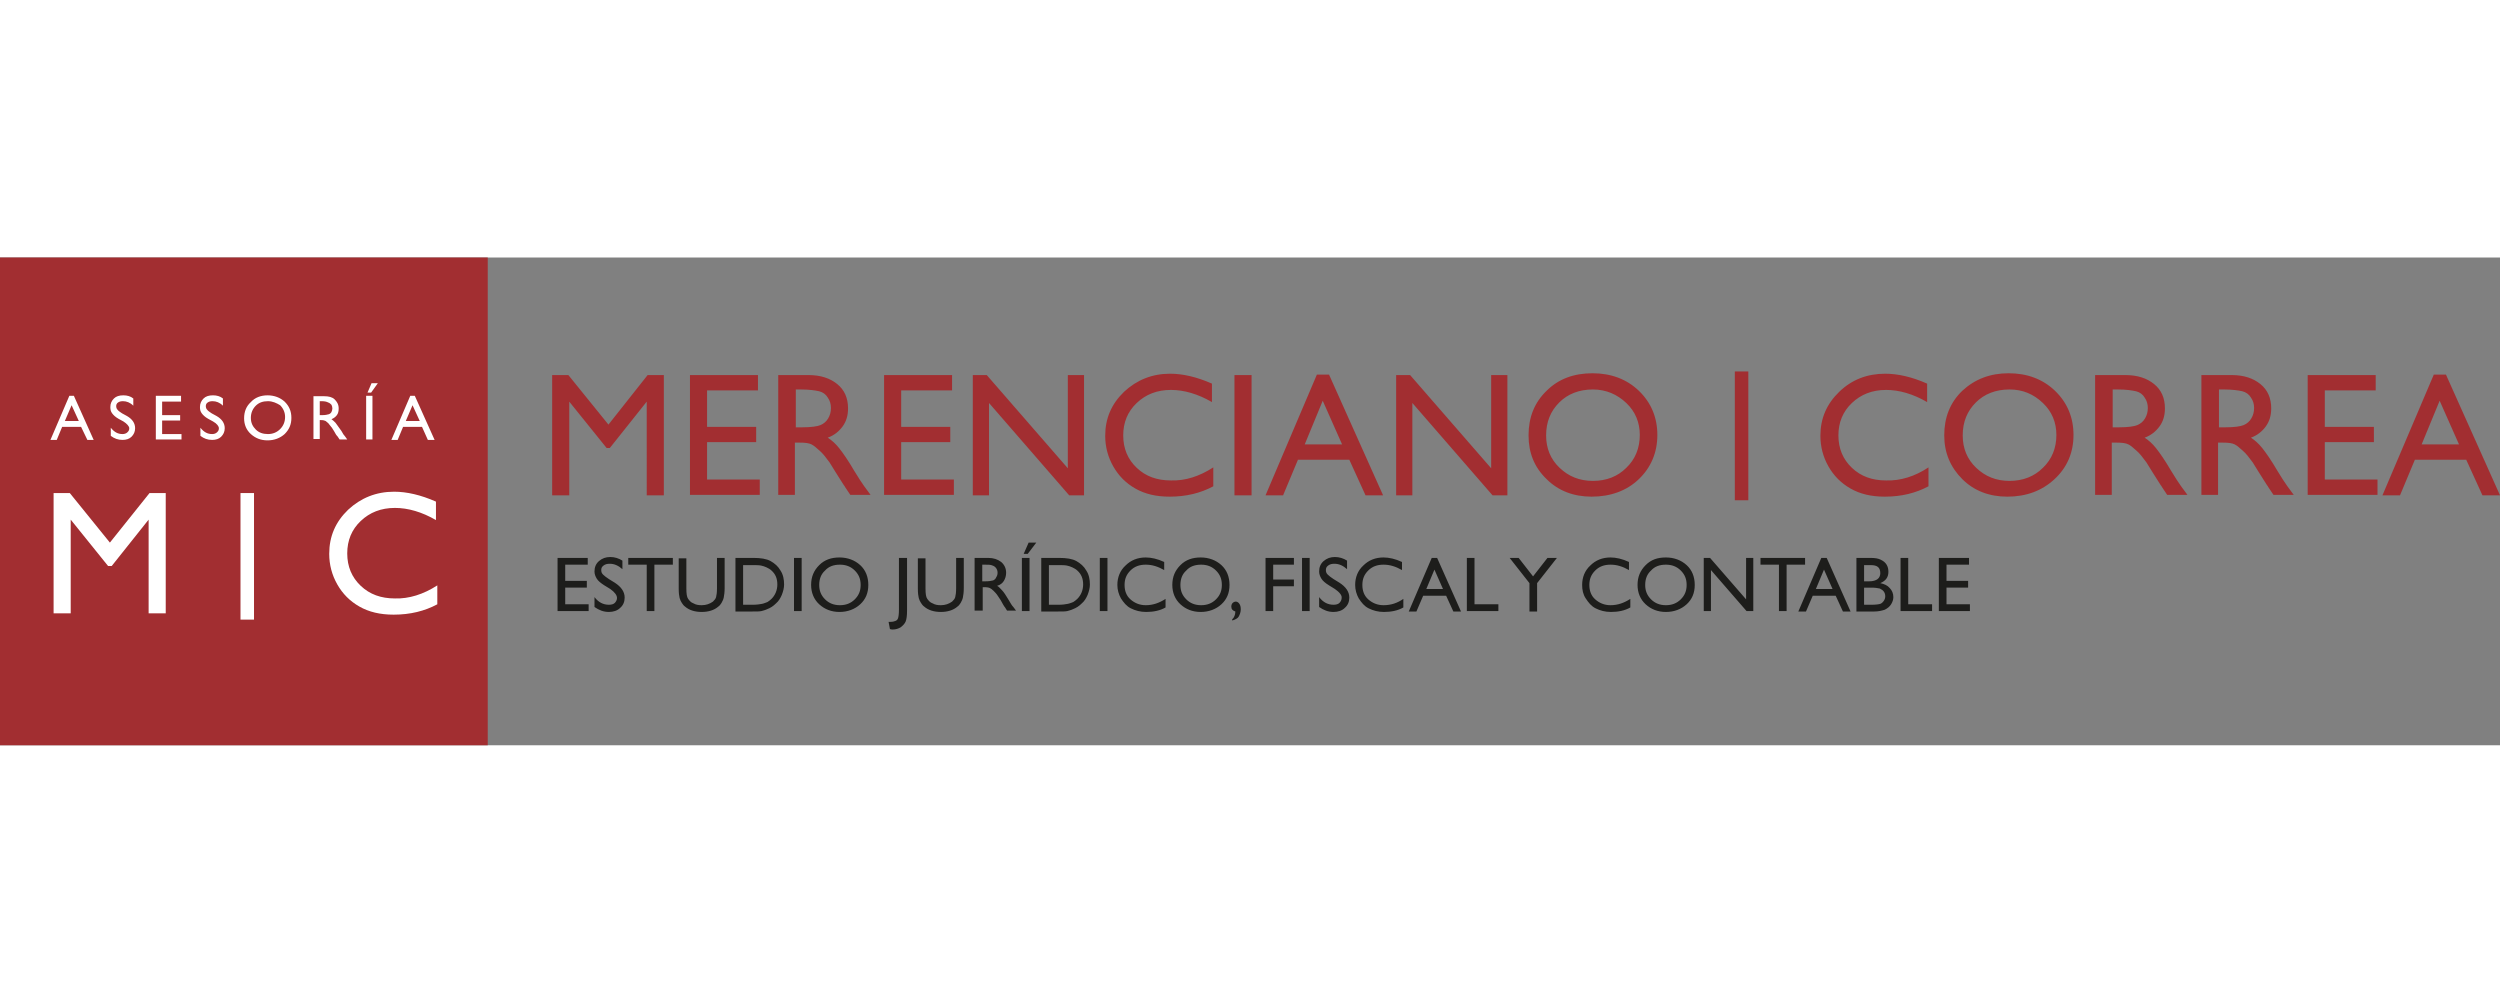 <?xml version="1.0" encoding="UTF-8"?> <svg xmlns="http://www.w3.org/2000/svg" version="1.1" id="Capa_1" x="0" y="0" viewBox="0 0 555.1 108.3" style="enable-background:new 0 0 555.1 108.3" xml:space="preserve" width="270"><rect x="0" y="0" width="555.1" height="108.3" fill="#808080" stroke="none"/><style>.st0{fill:#a22e31}.st1{enable-background:new}.st2{fill:#1d1d1b}.st3{fill:#fff}</style><path class="st0" d="M0 0h108.3v108.3H0z"></path><g class="st1"><path class="st0" d="M143.8 26.1h3.6v26.7h-3.8V32l-8.2 10.3h-.7L126.4 32v20.8h-3.8V26.1h3.6l8.9 11 8.7-11zM153.2 26.1h15.1v3.4H157v8.1h10.9V41H157v8.3h11.7v3.4h-15.5V26.1zM172.8 52.8V26.1h6.7c2.7 0 4.8.7 6.4 2 1.6 1.3 2.4 3.1 2.4 5.4 0 1.6-.4 2.9-1.2 4s-1.9 2-3.3 2.5c.9.6 1.7 1.3 2.5 2.3.8 1 2 2.7 3.4 5.1.9 1.5 1.7 2.7 2.2 3.4l1.4 1.9h-4.5l-1.2-1.8c0-.1-.1-.2-.2-.3l-.7-1.1-1.2-1.9-1.3-2.1c-.8-1.1-1.5-2-2.2-2.6-.7-.6-1.2-1.1-1.8-1.4s-1.4-.4-2.7-.4h-1v11.6h-3.7zm5-23.5h-1.1v8.4h1.5c1.9 0 3.3-.2 4-.5.7-.3 1.3-.8 1.7-1.5.4-.7.6-1.4.6-2.3 0-.8-.2-1.6-.7-2.3-.4-.7-1.1-1.2-1.9-1.4-.9-.2-2.2-.4-4.1-.4zM196.3 26.1h15.1v3.4h-11.3v8.1H211V41h-10.9v8.3h11.7v3.4h-15.5V26.1zM237.1 26.1h3.6v26.7h-3.3l-17.8-20.5v20.5H216V26.1h3.1l18 20.7V26.1zM269.4 46.6v4.2c-2.8 1.5-6 2.3-9.7 2.3-3 0-5.5-.6-7.6-1.8s-3.7-2.8-4.9-4.9c-1.2-2.1-1.8-4.4-1.8-6.8 0-3.9 1.4-7.1 4.2-9.8 2.8-2.6 6.2-4 10.2-4 2.8 0 5.9.7 9.3 2.2v4.1c-3.1-1.8-6.2-2.7-9.1-2.7-3.1 0-5.6 1-7.6 2.9s-3 4.3-3 7.2c0 2.9 1 5.3 3 7.2 2 1.9 4.5 2.8 7.6 2.8 3.2.1 6.3-.9 9.4-2.9zM274.1 26.1h3.8v26.7h-3.8V26.1zM292.4 26h2.7l12 26.8h-3.9l-3.6-7.9h-11.4l-3.3 7.9H281L292.4 26zm5.6 15.5-4.3-9.7-4 9.7h8.3zM331.1 26.1h3.6v26.7h-3.3l-17.8-20.5v20.5H310V26.1h3.1l18 20.7V26.1zM353.6 25.7c4.1 0 7.6 1.3 10.3 3.9 2.7 2.6 4.1 5.9 4.1 9.8s-1.4 7.2-4.1 9.8-6.3 3.9-10.5 3.9c-4 0-7.4-1.3-10-3.9-2.7-2.6-4-5.8-4-9.7 0-4 1.3-7.3 4-9.9 2.6-2.6 6-3.9 10.2-3.9zm.1 3.6c-3.1 0-5.6 1-7.5 2.9s-2.9 4.3-2.9 7.3c0 2.9 1 5.3 3 7.2 2 1.9 4.4 2.9 7.4 2.9s5.5-1 7.4-2.9c2-1.9 3-4.4 3-7.3 0-2.8-1-5.2-3-7.1s-4.5-3-7.4-3zM428.2 46.6v4.2c-2.8 1.5-6 2.3-9.7 2.3-3 0-5.5-.6-7.6-1.8-2.1-1.2-3.7-2.8-4.9-4.9-1.2-2.1-1.8-4.4-1.8-6.8 0-3.9 1.4-7.1 4.2-9.8s6.2-4 10.2-4c2.8 0 5.9.7 9.3 2.2v4.1c-3.1-1.8-6.2-2.7-9.1-2.7-3.1 0-5.6 1-7.6 2.9s-3 4.3-3 7.2c0 2.9 1 5.3 3 7.2 2 1.9 4.5 2.8 7.6 2.8 3.2.1 6.4-.9 9.4-2.9zM446 25.7c4.1 0 7.6 1.3 10.3 3.9 2.7 2.6 4.1 5.9 4.1 9.8s-1.4 7.2-4.2 9.8-6.3 3.9-10.5 3.9c-4 0-7.4-1.3-10-3.9s-4-5.8-4-9.7c0-4 1.3-7.3 4-9.9 2.8-2.6 6.2-3.9 10.3-3.9zm.2 3.6c-3.1 0-5.6 1-7.5 2.9s-2.9 4.3-2.9 7.3c0 2.9 1 5.3 3 7.2 2 1.9 4.4 2.9 7.4 2.9s5.5-1 7.4-2.9c2-1.9 3-4.4 3-7.3 0-2.8-1-5.2-3-7.1-2.1-2-4.5-3-7.4-3zM465.2 52.8V26.1h6.7c2.7 0 4.8.7 6.4 2 1.6 1.3 2.4 3.1 2.4 5.4 0 1.6-.4 2.9-1.2 4s-1.9 2-3.3 2.5c.9.6 1.7 1.3 2.5 2.3.8 1 2 2.7 3.4 5.1.9 1.5 1.7 2.7 2.2 3.4l1.4 1.9h-4.5l-1.2-1.8c0-.1-.1-.2-.2-.3l-.7-1.1-1.2-1.9-1.3-2.1c-.8-1.1-1.5-2-2.2-2.6-.7-.6-1.2-1.1-1.8-1.4s-1.4-.4-2.7-.4h-1v11.6h-3.7zm5-23.5h-1.1v8.4h1.5c1.9 0 3.3-.2 4-.5.7-.3 1.3-.8 1.7-1.5.4-.7.6-1.4.6-2.3 0-.8-.2-1.6-.7-2.3-.4-.7-1.1-1.2-1.9-1.4-.9-.2-2.2-.4-4.1-.4zM488.8 52.8V26.1h6.7c2.7 0 4.8.7 6.4 2 1.6 1.3 2.4 3.1 2.4 5.4 0 1.6-.4 2.9-1.2 4s-1.9 2-3.3 2.5c.9.6 1.7 1.3 2.5 2.3.8 1 2 2.7 3.4 5.1.9 1.5 1.7 2.7 2.2 3.4l1.4 1.9h-4.5l-1.2-1.8c0-.1-.1-.2-.2-.3l-.7-1.1-1.2-1.9-1.3-2.1c-.8-1.1-1.5-2-2.2-2.6-.7-.6-1.2-1.1-1.8-1.4s-1.4-.4-2.7-.4h-1v11.6h-3.7zm5-23.5h-1.1v8.4h1.5c1.9 0 3.3-.2 4-.5.7-.3 1.3-.8 1.7-1.5.4-.7.6-1.4.6-2.3 0-.8-.2-1.6-.7-2.3-.4-.7-1.1-1.2-1.9-1.4-.9-.2-2.2-.4-4.1-.4zM512.4 26.1h15.1v3.4h-11.3v8.1h10.9V41h-10.9v8.3h11.7v3.4h-15.5V26.1zM540.4 26h2.7l12 26.8h-3.9l-3.6-7.9h-11.4l-3.3 7.9H529L540.4 26zm5.6 15.5-4.3-9.7-4 9.7h8.3z"></path></g><g class="st1"><path class="st2" d="M123.8 66.7h6.7v1.5h-5v3.6h4.8v1.5h-4.8V77h5.2v1.5h-6.9V66.7zM135.5 73.6l-1.3-.8c-.8-.5-1.4-1-1.7-1.5-.3-.5-.5-1-.5-1.6 0-.9.3-1.7 1-2.3s1.5-.9 2.5-.9 1.9.3 2.7.8v1.9c-.9-.8-1.8-1.2-2.8-1.2-.6 0-1 .1-1.4.4-.4.3-.5.6-.5 1s.1.7.4 1 .7.6 1.3 1l1.3.8c1.4.9 2.2 2 2.2 3.3 0 .9-.3 1.7-1 2.3-.6.6-1.5.9-2.5.9-1.2 0-2.2-.4-3.2-1.1v-2.2c.9 1.2 2 1.7 3.2 1.7.5 0 1-.1 1.3-.4s.5-.7.5-1.1c0-.6-.5-1.3-1.5-2zM139.5 66.7h9.9v1.5h-4.1v10.3h-1.7V68.2h-4.1v-1.5zM159.2 66.7h1.7v6.7c0 .9-.1 1.6-.2 2.1s-.3.8-.5 1.2c-.2.3-.4.6-.7.8-.9.8-2.2 1.2-3.7 1.2s-2.8-.4-3.7-1.2c-.3-.2-.5-.5-.7-.8-.2-.3-.4-.7-.5-1.1-.1-.4-.2-1.1-.2-2.1v-6.7h1.7v6.7c0 1.1.1 1.9.4 2.3.3.4.6.8 1.2 1 .5.3 1.1.4 1.8.4 1 0 1.8-.3 2.5-.8.3-.3.6-.6.7-1 .1-.4.2-1 .2-2v-6.7zM163.3 78.6V66.7h4c1.6 0 2.9.2 3.8.7s1.7 1.2 2.2 2.1c.6.9.8 2 .8 3.1 0 .8-.2 1.5-.5 2.3-.3.7-.7 1.4-1.3 1.9-.6.6-1.2 1-2 1.3-.4.2-.9.3-1.2.4-.4.1-1.1.1-2.1.1h-3.7zm3.8-10.3H165v8.8h2.2c.8 0 1.5-.1 2-.2s.9-.3 1.2-.4c.3-.2.6-.4.9-.7.8-.8 1.3-1.9 1.3-3.2 0-1.3-.4-2.3-1.3-3.1-.3-.3-.7-.5-1.1-.7-.4-.2-.8-.3-1.2-.4-.5-.1-1.1-.1-1.9-.1zM176.3 66.7h1.7v11.8h-1.7V66.7zM186.4 66.6c1.8 0 3.4.6 4.6 1.7s1.8 2.6 1.8 4.4-.6 3.2-1.8 4.3c-1.2 1.1-2.8 1.7-4.6 1.7-1.8 0-3.3-.6-4.5-1.7-1.2-1.1-1.8-2.6-1.8-4.3 0-1.8.6-3.2 1.8-4.4s2.7-1.7 4.5-1.7zm.1 1.6c-1.4 0-2.5.4-3.3 1.3-.9.8-1.3 1.9-1.3 3.2 0 1.3.4 2.3 1.3 3.2s2 1.3 3.3 1.3c1.3 0 2.4-.4 3.3-1.3.9-.9 1.3-1.9 1.3-3.2 0-1.3-.4-2.3-1.3-3.2-.9-.9-2-1.3-3.3-1.3zM199.7 66.7h1.7v11.7c0 1.1-.1 1.9-.3 2.4s-.6.9-1.1 1.3c-.5.3-1.1.5-1.8.5-.1 0-.3 0-.6-.1l-.3-1.6h.4c.5 0 .9-.1 1.1-.2.3-.1.5-.3.6-.6s.2-.9.2-1.9V66.7zM212.3 66.7h1.7v6.7c0 .9-.1 1.6-.2 2.1s-.3.8-.5 1.2c-.2.3-.4.6-.7.8-.9.8-2.2 1.2-3.7 1.2s-2.8-.4-3.7-1.2c-.3-.2-.5-.5-.7-.8-.2-.3-.4-.7-.5-1.1-.1-.4-.2-1.1-.2-2.1v-6.7h1.7v6.7c0 1.1.1 1.9.4 2.3.3.4.6.8 1.2 1 .5.3 1.1.4 1.8.4 1 0 1.8-.3 2.5-.8.3-.3.6-.6.7-1 .1-.4.2-1 .2-2v-6.7zM216.4 78.6V66.7h3c1.2 0 2.1.3 2.9.9.7.6 1.1 1.4 1.1 2.4 0 .7-.2 1.3-.5 1.8s-.8.9-1.5 1.1c.4.2.7.6 1.1 1 .4.4.9 1.2 1.5 2.2.4.7.7 1.2 1 1.5l.6.8h-2l-.5-.8-.1-.1-.3-.5-.5-.9-.6-.9c-.3-.5-.7-.9-1-1.2-.3-.3-.6-.5-.8-.6-.2-.1-.6-.2-1.2-.2h-.4v5.2h-1.8zm2.2-10.4h-.5v3.7h.6c.9 0 1.4-.1 1.8-.2.3-.1.6-.4.7-.7.2-.3.3-.6.3-1s-.1-.7-.3-1-.5-.5-.8-.6c-.4-.2-1-.2-1.8-.2zM226.9 66.7h1.7v11.8h-1.7V66.7zm3.2-3.4-1.9 2.5h-.9l1.1-2.5h1.7zM231.2 78.6V66.7h4c1.6 0 2.9.2 3.8.7s1.7 1.2 2.2 2.1c.6.9.8 2 .8 3.1 0 .8-.2 1.5-.5 2.3-.3.7-.7 1.4-1.3 1.9-.6.6-1.2 1-2 1.3-.4.2-.9.3-1.2.4-.4.1-1.1.1-2.1.1h-3.7zm3.8-10.3h-2.1v8.8h2.2c.8 0 1.5-.1 2-.2s.9-.3 1.2-.4c.3-.2.6-.4.9-.7.8-.8 1.3-1.9 1.3-3.2 0-1.3-.4-2.3-1.3-3.1-.3-.3-.7-.5-1.1-.7-.4-.2-.8-.3-1.2-.4-.5-.1-1.1-.1-1.9-.1zM244.2 66.7h1.7v11.8h-1.7V66.7zM258.8 75.8v1.9c-1.2.7-2.7 1-4.3 1-1.3 0-2.4-.3-3.4-.8s-1.6-1.3-2.2-2.2c-.5-.9-.8-1.9-.8-3 0-1.7.6-3.2 1.8-4.3 1.2-1.2 2.7-1.8 4.5-1.8 1.2 0 2.6.3 4.1 1v1.8c-1.4-.8-2.7-1.2-4.1-1.2-1.4 0-2.5.4-3.4 1.3s-1.3 1.9-1.3 3.2c0 1.3.4 2.4 1.3 3.2.9.8 2 1.3 3.4 1.3 1.6 0 3-.5 4.4-1.4zM266.6 66.6c1.8 0 3.4.6 4.6 1.7s1.8 2.6 1.8 4.4-.6 3.2-1.8 4.3c-1.2 1.1-2.8 1.7-4.6 1.7-1.8 0-3.3-.6-4.5-1.7-1.2-1.1-1.8-2.6-1.8-4.3 0-1.8.6-3.2 1.8-4.4s2.7-1.7 4.5-1.7zm.1 1.6c-1.4 0-2.5.4-3.3 1.3-.9.8-1.3 1.9-1.3 3.2 0 1.3.4 2.3 1.3 3.2s2 1.3 3.3 1.3c1.3 0 2.4-.4 3.3-1.3.9-.9 1.3-1.9 1.3-3.2 0-1.3-.4-2.3-1.3-3.2-.9-.9-2-1.3-3.3-1.3zM273.6 80.6v-.3c.3-.2.4-.5.5-.7.1-.2.2-.6.2-1-.6-.2-.9-.5-.9-1.1 0-.3.1-.6.3-.8.2-.2.5-.3.7-.3.3 0 .6.2.8.5.2.3.3.7.3 1.2 0 .6-.2 1.2-.5 1.7-.2.3-.7.6-1.4.8zM281 66.7h6.3v1.5h-4.6v3.3h4.6V73h-4.6v5.5H281V66.7zM289.1 66.7h1.7v11.8h-1.7V66.7zM296.4 73.6l-1.3-.8c-.8-.5-1.4-1-1.7-1.5-.3-.5-.5-1-.5-1.6 0-.9.3-1.7 1-2.3s1.5-.9 2.5-.9 1.9.3 2.7.8v1.9c-.9-.8-1.8-1.2-2.8-1.2-.6 0-1 .1-1.4.4-.4.3-.5.6-.5 1s.1.7.4 1 .7.6 1.3 1l1.3.8c1.4.9 2.2 2 2.2 3.3 0 .9-.3 1.7-1 2.3-.6.6-1.5.9-2.5.9-1.2 0-2.2-.4-3.2-1.1v-2.2c.9 1.2 2 1.7 3.2 1.7.5 0 1-.1 1.3-.4s.5-.7.5-1.1c.1-.6-.5-1.3-1.5-2zM311.6 75.8v1.9c-1.2.7-2.7 1-4.3 1-1.3 0-2.4-.3-3.4-.8s-1.6-1.3-2.2-2.2c-.5-.9-.8-1.9-.8-3 0-1.7.6-3.2 1.8-4.3 1.2-1.2 2.7-1.8 4.5-1.8 1.2 0 2.6.3 4.1 1v1.8c-1.4-.8-2.7-1.2-4.1-1.2-1.4 0-2.5.4-3.4 1.3s-1.3 1.9-1.3 3.2c0 1.3.4 2.4 1.3 3.2.9.8 2 1.3 3.4 1.3 1.7 0 3.1-.5 4.4-1.4zM317.9 66.7h1.2l5.3 11.9h-1.7l-1.6-3.5H316l-1.5 3.5h-1.7l5.1-11.9zm2.5 6.9-1.9-4.3-1.8 4.3h3.7zM325.7 66.7h1.7V77h5.3v1.5h-7V66.7zM343.6 66.7h2.1l-4.4 5.6v6.3h-1.7v-6.3l-4.4-5.6h2l3.2 4.1 3.2-4.1zM362 75.8v1.9c-1.2.7-2.7 1-4.3 1-1.3 0-2.4-.3-3.4-.8s-1.6-1.3-2.2-2.2-.8-1.9-.8-3c0-1.7.6-3.2 1.8-4.3 1.2-1.2 2.7-1.8 4.5-1.8 1.2 0 2.6.3 4.1 1v1.8c-1.4-.8-2.7-1.2-4.1-1.2-1.4 0-2.5.4-3.4 1.3s-1.3 1.9-1.3 3.2c0 1.3.4 2.4 1.3 3.2.9.8 2 1.3 3.4 1.3 1.6 0 3-.5 4.4-1.4zM369.9 66.6c1.8 0 3.4.6 4.6 1.7s1.8 2.6 1.8 4.4-.6 3.2-1.8 4.3c-1.2 1.1-2.8 1.7-4.6 1.7-1.8 0-3.3-.6-4.5-1.7-1.2-1.1-1.8-2.6-1.8-4.3 0-1.8.6-3.2 1.8-4.4s2.6-1.7 4.5-1.7zm0 1.6c-1.4 0-2.5.4-3.3 1.3-.9.8-1.3 1.9-1.3 3.2 0 1.3.4 2.3 1.3 3.2s2 1.3 3.3 1.3c1.3 0 2.4-.4 3.3-1.3.9-.9 1.3-1.9 1.3-3.2 0-1.3-.4-2.3-1.3-3.2-.9-.9-2-1.3-3.3-1.3zM387.7 66.7h1.6v11.8h-1.5l-7.9-9.1v9.1h-1.6V66.7h1.4l8 9.2v-9.2zM390.9 66.7h9.9v1.5h-4.1v10.3H395V68.2h-4.1v-1.5zM404.4 66.7h1.2l5.3 11.9h-1.7l-1.6-3.5h-5.1l-1.5 3.5h-1.7l5.1-11.9zm2.5 6.9-1.9-4.3-1.8 4.3h3.7zM416.2 78.6h-4V66.7h3.1c1 0 1.7.1 2.3.4s1 .6 1.3 1.1c.3.5.4 1 .4 1.6 0 1.2-.6 2-1.8 2.5.9.2 1.6.5 2.1 1.1.5.5.8 1.2.8 2 0 .6-.2 1.1-.5 1.6s-.8.9-1.4 1.2c-.6.2-1.4.4-2.3.4zm-.8-10.3h-1.5v3.6h1.1c.9 0 1.5-.2 1.9-.5.4-.3.6-.8.6-1.3 0-1.3-.7-1.8-2.1-1.8zm.1 5h-1.6v3.8h1.7c.9 0 1.6-.1 1.9-.2.3-.1.6-.4.8-.7.2-.3.3-.6.3-1s-.1-.7-.3-1-.5-.5-.9-.7c-.4-.1-1.1-.2-1.9-.2zM422 66.7h1.7V77h5.3v1.5h-7V66.7zM430.5 66.7h6.7v1.5h-5v3.6h4.8v1.5h-4.8V77h5.2v1.5h-6.9V66.7z"></path></g><g class="st1"><path class="st3" d="M15.4 30.7h1l4.4 9.8h-1.4L18 37.6h-4.2l-1.2 2.9h-1.4l4.2-9.8zm2.1 5.6-1.6-3.5-1.5 3.5h3.1zM27.4 36.4l-1.1-.6c-.7-.4-1.1-.8-1.4-1.2-.3-.4-.4-.8-.4-1.4 0-.8.3-1.4.8-1.9s1.2-.7 2.1-.7c.8 0 1.6.2 2.2.7v1.6c-.7-.7-1.5-1-2.3-1-.5 0-.8.1-1.1.3-.3.2-.4.5-.4.8 0 .3.1.6.3.8.2.3.6.5 1 .8l1.1.6c1.2.7 1.8 1.6 1.8 2.7 0 .8-.3 1.4-.8 1.9s-1.2.7-2 .7c-1 0-1.8-.3-2.6-.9v-1.8c.8 1 1.6 1.4 2.6 1.4.4 0 .8-.1 1.1-.4s.4-.5.4-.9-.5-1-1.3-1.5zM34.7 30.7h5.5V32H36v3h4v1.2h-4v3h4.3v1.2h-5.7v-9.7zM47.3 36.4l-1.1-.6c-.7-.4-1.1-.8-1.4-1.2-.3-.4-.4-.8-.4-1.4 0-.8.3-1.4.8-1.9s1.2-.7 2.1-.7c.8 0 1.6.2 2.2.7v1.6c-.7-.7-1.5-1-2.3-1-.5 0-.8.1-1.1.3-.3.2-.4.5-.4.8 0 .3.1.6.3.8.2.3.6.5 1 .8l1.1.6c1.2.7 1.8 1.6 1.8 2.7 0 .8-.3 1.4-.8 1.9s-1.2.7-2 .7c-1 0-1.8-.3-2.6-.9v-1.8c.8 1 1.6 1.4 2.6 1.4.4 0 .8-.1 1.1-.4s.4-.5.4-.9-.4-1-1.3-1.5zM59.4 30.6c1.5 0 2.8.5 3.8 1.4 1 1 1.5 2.1 1.5 3.6s-.5 2.6-1.5 3.6c-1 .9-2.3 1.4-3.8 1.4s-2.7-.5-3.7-1.4c-1-.9-1.5-2.1-1.5-3.5 0-1.5.5-2.7 1.5-3.6.9-1 2.2-1.5 3.7-1.5zm.1 1.3c-1.1 0-2 .3-2.7 1-.7.7-1.1 1.6-1.1 2.7s.4 1.9 1.1 2.6 1.6 1 2.7 1 2-.4 2.7-1.1c.7-.7 1.1-1.6 1.1-2.7 0-1-.4-1.9-1.1-2.6-.8-.5-1.7-.9-2.7-.9zM69.6 40.5v-9.7H72c1 0 1.8.2 2.3.7s.9 1.1.9 2c0 .6-.1 1.1-.4 1.5-.3.4-.7.7-1.2.9.3.2.6.5.9.8.3.4.7 1 1.3 1.8.3.6.6 1 .8 1.2l.5.7h-1.7l-.4-.6s0-.1-.1-.1l-.3-.4-.4-.7-.5-.8c-.3-.4-.6-.7-.8-1-.2-.2-.5-.4-.6-.5-.2-.1-.5-.2-1-.2H71v4.2h-1.4zm1.8-8.6H71V35h.5c.7 0 1.2-.1 1.5-.2.3-.1.5-.3.6-.5s.2-.5.2-.8c0-.3-.1-.6-.2-.8-.2-.2-.4-.4-.7-.5-.4-.2-.8-.3-1.5-.3zM81.3 30.7h1.4v9.7h-1.4v-9.7zm2.6-2.8L82.4 30h-.8l.9-2.1h1.4zM91.1 30.7h1l4.4 9.8H95l-1.3-2.9h-4.2l-1.2 2.9h-1.4l4.2-9.8zm2.1 5.6-1.6-3.5-1.5 3.5h3.1z"></path></g><g class="st1"><path class="st3" d="M33.2 52.3h3.6V79H33V58.2l-8.2 10.3H24l-8.3-10.3V79h-3.8V52.3h3.6l8.9 11 8.8-11z"></path></g><g class="st1"><path class="st3" d="M97.1 72.8V77c-2.8 1.5-6 2.3-9.7 2.3-3 0-5.5-.6-7.6-1.8s-3.7-2.8-4.9-4.9c-1.2-2.1-1.8-4.4-1.8-6.8 0-3.9 1.4-7.1 4.2-9.8 2.8-2.6 6.2-4 10.2-4 2.8 0 5.9.7 9.3 2.2v4.1c-3.1-1.8-6.2-2.7-9.1-2.7-3.1 0-5.6 1-7.6 2.9s-3 4.3-3 7.2c0 2.9 1 5.3 3 7.2 2 1.9 4.5 2.8 7.6 2.8 3.1.1 6.3-.9 9.4-2.9z"></path></g><g class="st1"><path class="st3" d="M53.4 80.4V52.3h3v28.1h-3z"></path></g><g class="st1"><path class="st0" d="M385.2 53.9V25.3h3v28.6h-3z"></path></g></svg> 